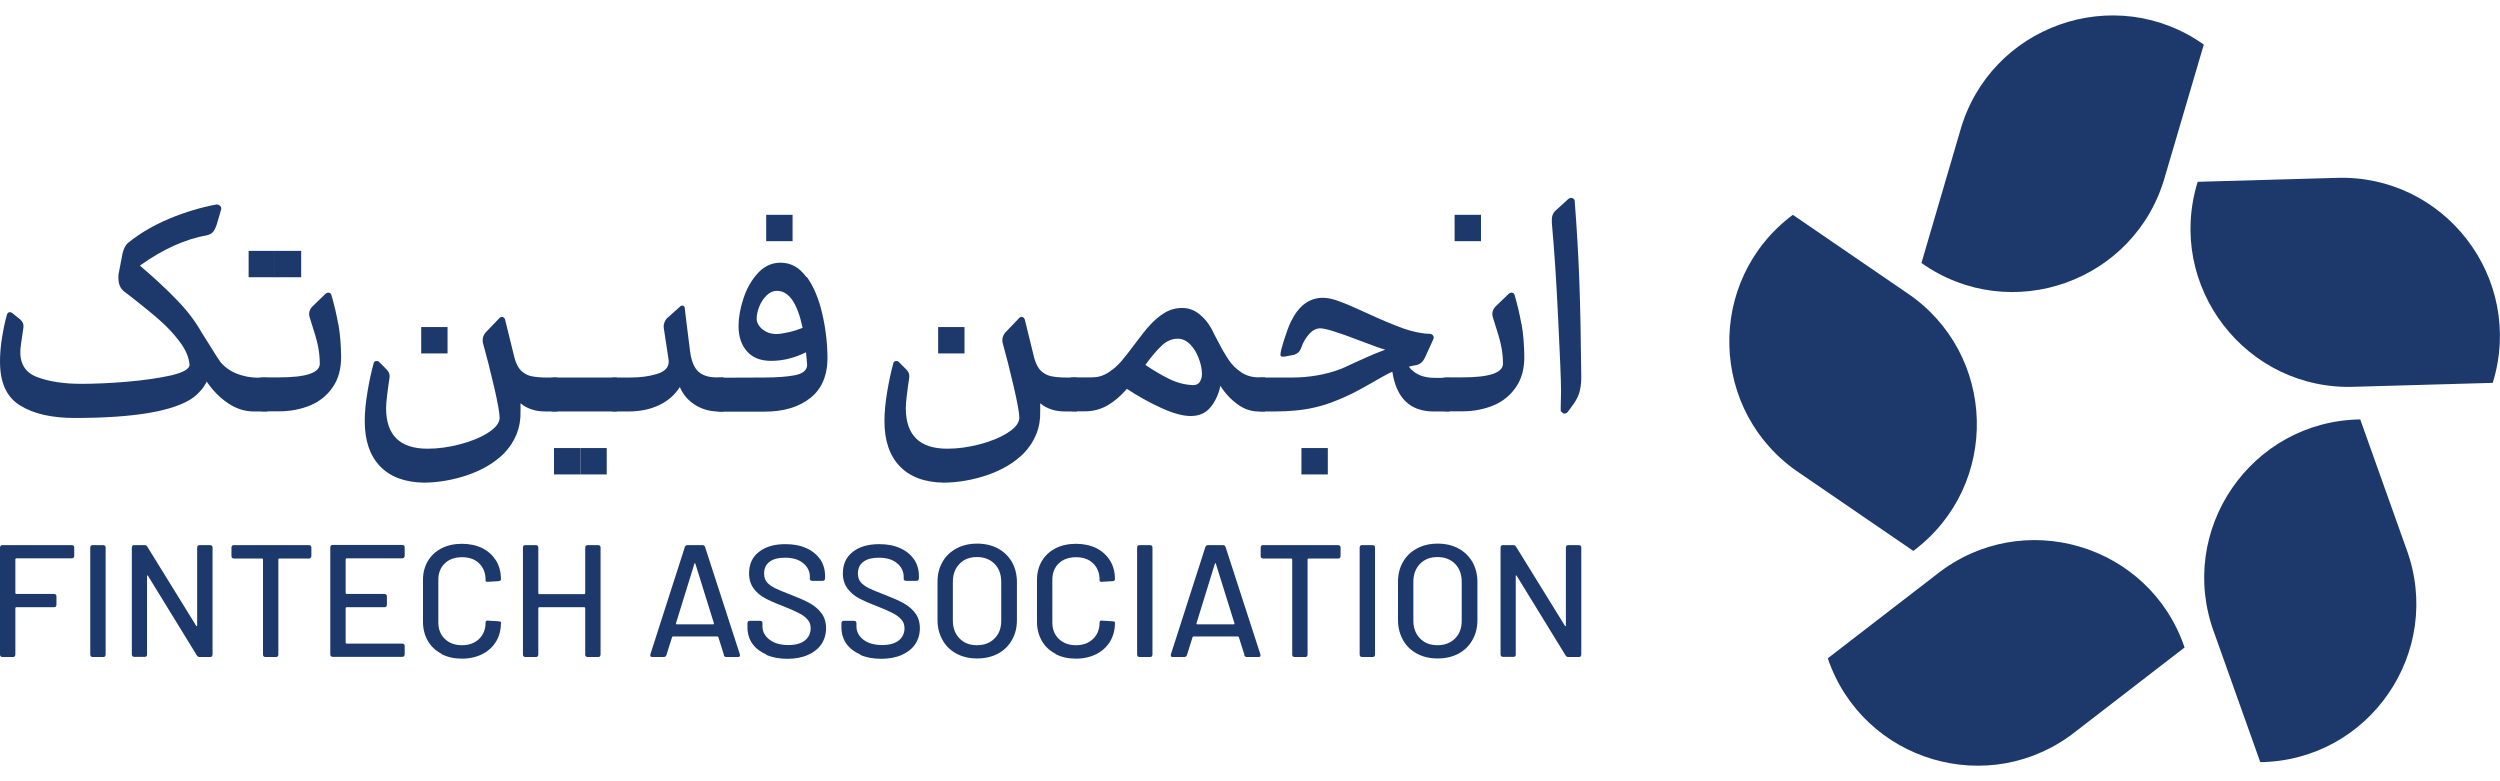 <svg width="96" height="30" viewBox="0 0 96 30" fill="none" xmlns="http://www.w3.org/2000/svg">
<g clip-path="url(#clip0_2606_509)">
<path d="M70.186 25.279L74.367 22.056C77.658 19.447 82.54 20.888 83.888 24.863L79.708 28.087C76.416 30.696 71.54 29.255 70.186 25.279Z" fill="#1D396C"/>
<path d="M68.845 8.249L73.199 11.23C76.696 13.553 76.838 18.64 73.472 21.155L69.118 18.174C65.621 15.851 65.478 10.764 68.845 8.249Z" fill="#1D396C"/>
<path d="M84.627 1.708L83.137 6.77C82.006 10.814 77.211 12.522 73.783 10.099L75.267 5.037C76.397 0.994 81.192 -0.714 84.621 1.708" fill="#1D396C"/>
<path d="M95.721 14.702L90.447 14.851C86.255 15.025 83.149 10.994 84.391 6.981L89.665 6.832C93.857 6.658 96.963 10.689 95.721 14.702Z" fill="#1D396C"/>
<path d="M86.795 29.267L85.025 24.298C83.565 20.36 86.441 16.168 90.633 16.105L92.404 21.074C93.863 25.012 90.994 29.205 86.795 29.267Z" fill="#1D396C"/>
<path d="M30.435 8.249H29.422V9.261H30.435V8.249Z" fill="#1D396C"/>
<path d="M56.87 8.249H55.857V9.261H56.87V8.249Z" fill="#1D396C"/>
<path d="M17.186 12.559H16.174V13.572H17.186V12.559Z" fill="#1D396C"/>
<path d="M37.037 12.559H36.025V13.572H37.037V12.559Z" fill="#1D396C"/>
<path d="M10.559 9.633H9.547V10.646H10.559V9.633Z" fill="#1D396C"/>
<path d="M11.565 9.633H10.553V10.646H11.565V9.633Z" fill="#1D396C"/>
<path d="M22.286 17.205H21.273V18.218H22.286V17.205Z" fill="#1D396C"/>
<path d="M23.298 17.205H22.286V18.218H23.298V17.205Z" fill="#1D396C"/>
<path d="M50.988 17.205H49.975V18.218H50.988V17.205Z" fill="#1D396C"/>
<path d="M10.267 14.497V15.801H9.752C9.404 15.801 9.068 15.696 8.758 15.485C8.447 15.273 8.168 15 7.938 14.652C7.82 14.895 7.646 15.093 7.429 15.261C6.708 15.783 5.186 16.05 2.863 16.05C1.981 16.05 1.286 15.888 0.776 15.572C0.255 15.255 0 14.696 0 13.888C0 13.596 0.025 13.286 0.081 12.944C0.137 12.603 0.199 12.311 0.273 12.062C0.298 12.013 0.329 11.988 0.379 11.988C0.41 11.988 0.441 12 0.46 12.013L0.776 12.267C0.876 12.354 0.913 12.454 0.901 12.559C0.901 12.572 0.882 12.69 0.851 12.913C0.814 13.137 0.795 13.305 0.783 13.422C0.752 13.95 0.963 14.305 1.422 14.478C1.882 14.652 2.447 14.739 3.118 14.739C3.634 14.739 4.217 14.714 4.87 14.659C5.522 14.603 6.087 14.522 6.565 14.416C7.037 14.305 7.279 14.168 7.279 14.006C7.255 13.721 7.13 13.429 6.907 13.131C6.683 12.832 6.429 12.559 6.149 12.311C5.87 12.062 5.516 11.777 5.099 11.447C5.031 11.398 4.919 11.311 4.758 11.187C4.615 11.069 4.547 10.895 4.547 10.677V10.559L4.665 9.944C4.708 9.646 4.789 9.441 4.907 9.336C5.379 8.95 5.919 8.64 6.516 8.391C7.112 8.143 7.714 7.963 8.317 7.851C8.366 7.851 8.41 7.87 8.447 7.901C8.484 7.932 8.497 7.975 8.497 8.025L8.323 8.621C8.28 8.752 8.23 8.845 8.18 8.907C8.124 8.969 8.056 9.006 7.963 9.031C7.112 9.18 6.248 9.572 5.373 10.199C5.901 10.652 6.373 11.081 6.776 11.503C7.186 11.919 7.509 12.348 7.752 12.783L8.062 13.273C8.255 13.59 8.391 13.801 8.478 13.919C8.64 14.106 8.851 14.255 9.106 14.354C9.366 14.454 9.634 14.503 9.913 14.503H10.261L10.267 14.497Z" fill="#1D396C"/>
<path d="M12.994 12.447C13.062 12.832 13.093 13.248 13.099 13.702C13.099 14.168 12.994 14.559 12.776 14.869C12.565 15.18 12.273 15.416 11.919 15.565C11.559 15.714 11.162 15.795 10.714 15.795H10.099C9.969 15.795 9.863 15.733 9.776 15.602C9.689 15.478 9.646 15.317 9.646 15.13C9.646 14.944 9.689 14.782 9.77 14.664C9.851 14.546 9.963 14.491 10.099 14.491H10.727C11.752 14.491 12.267 14.317 12.28 13.975C12.28 13.702 12.248 13.453 12.199 13.23C12.149 13.006 12.068 12.739 11.969 12.435L11.907 12.236C11.882 12.168 11.87 12.112 11.87 12.062C11.87 11.963 11.907 11.863 11.988 11.776L12.503 11.279C12.503 11.279 12.559 11.236 12.602 11.236C12.658 11.236 12.696 11.261 12.72 11.31C12.832 11.683 12.919 12.062 12.988 12.441" fill="#1D396C"/>
<path d="M21.398 14.497V15.801H20.981C20.758 15.801 20.571 15.776 20.41 15.72C20.248 15.664 20.106 15.59 19.988 15.484V15.789C20.006 16.416 19.789 16.956 19.348 17.416C18.988 17.77 18.528 18.043 17.975 18.236C17.416 18.428 16.851 18.528 16.279 18.534C15.54 18.521 14.981 18.31 14.59 17.9C14.199 17.491 14.006 16.913 14.006 16.168C14.006 15.826 14.043 15.453 14.112 15.043C14.18 14.633 14.261 14.261 14.354 13.925C14.379 13.882 14.41 13.863 14.46 13.863C14.497 13.863 14.528 13.869 14.547 13.888L14.838 14.18C14.919 14.261 14.963 14.348 14.963 14.441C14.963 14.484 14.944 14.602 14.913 14.807C14.907 14.869 14.888 15 14.863 15.198C14.838 15.403 14.826 15.559 14.826 15.671C14.826 16.708 15.354 17.23 16.416 17.23C16.82 17.23 17.23 17.174 17.658 17.062C18.087 16.95 18.441 16.807 18.733 16.621C19.025 16.435 19.174 16.254 19.186 16.056C19.186 15.857 19.112 15.453 18.969 14.838C18.826 14.223 18.683 13.664 18.54 13.149C18.54 13.13 18.534 13.099 18.534 13.062C18.534 12.956 18.571 12.863 18.64 12.776L19.193 12.198C19.224 12.174 19.255 12.168 19.273 12.168C19.323 12.168 19.36 12.198 19.391 12.254L19.764 13.77C19.826 13.975 19.907 14.136 20.019 14.242C20.13 14.348 20.261 14.416 20.41 14.447C20.559 14.478 20.752 14.497 20.981 14.497H21.404H21.398Z" fill="#1D396C"/>
<path d="M23.683 15.801H21.267C21.137 15.801 21.031 15.739 20.944 15.608C20.857 15.484 20.814 15.323 20.814 15.136C20.814 14.95 20.857 14.789 20.938 14.671C21.019 14.553 21.13 14.497 21.267 14.497H23.683V15.801Z" fill="#1D396C"/>
<path d="M27.783 14.497V15.801H27.534C27.217 15.789 26.925 15.702 26.671 15.534C26.41 15.366 26.224 15.143 26.106 14.863C25.919 15.155 25.658 15.391 25.317 15.553C24.975 15.72 24.572 15.801 24.112 15.801H23.596C23.466 15.801 23.354 15.739 23.267 15.615C23.18 15.491 23.143 15.329 23.143 15.137C23.143 14.944 23.186 14.789 23.261 14.671C23.342 14.553 23.453 14.497 23.596 14.497H24.199C24.584 14.497 24.925 14.453 25.224 14.36C25.528 14.267 25.677 14.112 25.677 13.894V13.832C25.621 13.453 25.559 13.05 25.491 12.609C25.491 12.59 25.485 12.565 25.485 12.528C25.485 12.435 25.522 12.342 25.596 12.236L26.124 11.764C26.124 11.764 26.168 11.733 26.193 11.733C26.242 11.733 26.273 11.758 26.292 11.807L26.335 12.18C26.441 13.037 26.497 13.485 26.503 13.522C26.553 13.876 26.658 14.124 26.82 14.273C26.981 14.416 27.211 14.491 27.503 14.491H27.801L27.783 14.497Z" fill="#1D396C"/>
<path d="M30.981 10.633C31.248 11.006 31.441 11.472 31.571 12.031C31.702 12.59 31.77 13.155 31.776 13.733C31.776 14.422 31.553 14.944 31.112 15.286C30.671 15.633 30.087 15.807 29.366 15.807H27.652C27.522 15.807 27.416 15.745 27.329 15.615C27.242 15.491 27.199 15.329 27.199 15.143C27.199 14.957 27.242 14.795 27.317 14.677C27.398 14.559 27.509 14.503 27.646 14.503H27.776L29.329 14.497C29.82 14.497 30.217 14.466 30.522 14.41C30.826 14.348 30.981 14.224 30.994 14.025C30.988 13.888 30.969 13.72 30.95 13.528C30.497 13.752 30.05 13.857 29.609 13.857C29.211 13.857 28.907 13.739 28.689 13.497C28.472 13.255 28.36 12.932 28.36 12.515C28.36 12.199 28.422 11.845 28.547 11.466C28.671 11.081 28.857 10.758 29.099 10.491C29.342 10.224 29.634 10.087 29.975 10.087C30.373 10.087 30.702 10.273 30.969 10.646M30.286 12.758C30.478 12.714 30.652 12.658 30.82 12.59C30.621 11.64 30.292 11.168 29.832 11.168C29.696 11.168 29.565 11.224 29.447 11.335C29.329 11.447 29.23 11.59 29.162 11.758C29.093 11.925 29.056 12.087 29.056 12.236C29.056 12.385 29.13 12.522 29.279 12.646C29.428 12.764 29.602 12.826 29.807 12.826C29.932 12.826 30.087 12.801 30.279 12.758" fill="#1D396C"/>
<path d="M41.354 14.497V15.801H40.938C40.714 15.801 40.528 15.776 40.366 15.72C40.205 15.664 40.062 15.59 39.944 15.484V15.789C39.963 16.416 39.745 16.956 39.304 17.416C38.944 17.77 38.484 18.043 37.932 18.236C37.373 18.428 36.807 18.528 36.236 18.534C35.497 18.521 34.938 18.31 34.547 17.9C34.155 17.491 33.963 16.913 33.963 16.168C33.963 15.826 34 15.453 34.068 15.043C34.137 14.633 34.217 14.261 34.31 13.925C34.335 13.882 34.366 13.863 34.416 13.863C34.453 13.863 34.484 13.869 34.503 13.888L34.795 14.18C34.876 14.261 34.919 14.348 34.919 14.441C34.919 14.484 34.901 14.602 34.87 14.807C34.863 14.869 34.845 15 34.82 15.198C34.795 15.403 34.783 15.559 34.783 15.671C34.783 16.708 35.31 17.23 36.373 17.23C36.776 17.23 37.186 17.174 37.615 17.062C38.044 16.95 38.398 16.807 38.689 16.621C38.981 16.435 39.13 16.254 39.143 16.056C39.143 15.857 39.068 15.453 38.925 14.838C38.783 14.223 38.64 13.664 38.497 13.149C38.497 13.13 38.491 13.099 38.491 13.062C38.491 12.956 38.528 12.863 38.596 12.776L39.149 12.198C39.18 12.174 39.211 12.168 39.23 12.168C39.279 12.168 39.317 12.198 39.348 12.254L39.721 13.77C39.783 13.975 39.863 14.136 39.975 14.242C40.087 14.348 40.217 14.416 40.366 14.447C40.516 14.478 40.708 14.497 40.938 14.497H41.36H41.354Z" fill="#1D396C"/>
<path d="M48.578 14.497V15.801H48.329C48.037 15.801 47.77 15.708 47.516 15.522C47.261 15.335 47.044 15.106 46.863 14.814C46.795 15.143 46.665 15.422 46.478 15.646C46.292 15.87 46.037 15.975 45.727 15.975C45.416 15.975 45.037 15.87 44.578 15.659C44.118 15.447 43.683 15.205 43.273 14.932C43.037 15.205 42.789 15.416 42.534 15.565C42.273 15.714 41.981 15.795 41.665 15.795H41.224C41.093 15.795 40.988 15.733 40.901 15.603C40.814 15.478 40.77 15.317 40.77 15.13C40.77 14.944 40.814 14.783 40.894 14.665C40.975 14.547 41.087 14.491 41.224 14.491H41.925C42.149 14.491 42.354 14.435 42.54 14.317C42.727 14.199 42.901 14.056 43.05 13.882C43.199 13.708 43.379 13.478 43.59 13.193C43.82 12.882 44.012 12.64 44.174 12.466C44.335 12.292 44.516 12.137 44.721 12.012C44.925 11.888 45.155 11.826 45.398 11.826C45.658 11.826 45.901 11.919 46.112 12.112C46.329 12.298 46.503 12.553 46.64 12.863L46.77 13.106C46.919 13.404 47.062 13.64 47.186 13.826C47.311 14.012 47.472 14.168 47.665 14.298C47.857 14.429 48.087 14.491 48.354 14.491H48.571L48.578 14.497ZM46.068 14.665C46.124 14.584 46.155 14.485 46.155 14.367C46.155 14.174 46.112 13.969 46.031 13.758C45.95 13.547 45.845 13.367 45.702 13.224C45.559 13.081 45.404 13.006 45.224 13.006C45.006 13.006 44.807 13.093 44.621 13.261C44.435 13.429 44.224 13.683 43.981 14.012C44.311 14.236 44.621 14.416 44.913 14.559C45.211 14.702 45.509 14.777 45.82 14.789C45.932 14.789 46.012 14.745 46.075 14.665" fill="#1D396C"/>
<path d="M55.665 14.491V15.801H55.062C54.149 15.801 53.621 15.292 53.466 14.273C53.323 14.335 53.174 14.416 53.013 14.509C52.851 14.602 52.752 14.658 52.708 14.683C52.453 14.832 52.199 14.969 51.938 15.105C51.416 15.36 50.932 15.546 50.484 15.646C50.037 15.751 49.522 15.801 48.932 15.801H48.441C48.311 15.801 48.205 15.739 48.118 15.608C48.031 15.484 47.988 15.323 47.988 15.136C47.988 14.95 48.031 14.789 48.112 14.671C48.193 14.553 48.304 14.497 48.441 14.497H49.621C49.932 14.497 50.248 14.472 50.572 14.416C50.894 14.36 51.193 14.279 51.453 14.18C51.528 14.155 51.708 14.074 51.994 13.938C52.037 13.919 52.193 13.851 52.447 13.733C52.708 13.615 52.957 13.515 53.193 13.428C53.031 13.385 52.708 13.267 52.217 13.081C51.398 12.764 50.894 12.608 50.702 12.608C50.547 12.608 50.398 12.683 50.267 12.832C50.137 12.981 50.031 13.155 49.969 13.354C49.944 13.422 49.907 13.478 49.876 13.515C49.839 13.553 49.783 13.59 49.708 13.621L49.323 13.695H49.273C49.205 13.702 49.168 13.677 49.168 13.621C49.174 13.509 49.224 13.317 49.311 13.043C49.398 12.77 49.484 12.534 49.572 12.348C49.87 11.739 50.279 11.435 50.801 11.435C50.975 11.435 51.186 11.478 51.429 11.571C51.671 11.658 52.013 11.807 52.46 12.012C53.006 12.267 53.472 12.459 53.857 12.602C54.242 12.739 54.596 12.813 54.925 12.82C54.969 12.826 55.006 12.851 55.031 12.888C55.056 12.919 55.062 12.963 55.044 13.018L54.714 13.739C54.646 13.888 54.54 13.981 54.398 14.018C54.298 14.031 54.199 14.056 54.099 14.081C54.317 14.366 54.646 14.509 55.081 14.509H55.652L55.665 14.491Z" fill="#1D396C"/>
<path d="M58.429 12.447C58.497 12.832 58.528 13.248 58.534 13.702C58.534 14.168 58.429 14.559 58.211 14.869C58 15.18 57.708 15.416 57.354 15.565C56.994 15.714 56.596 15.795 56.149 15.795H55.534C55.404 15.795 55.298 15.733 55.211 15.602C55.124 15.478 55.081 15.317 55.081 15.13C55.081 14.944 55.124 14.782 55.205 14.664C55.286 14.546 55.398 14.491 55.534 14.491H56.161C57.186 14.491 57.702 14.317 57.714 13.975C57.714 13.702 57.683 13.453 57.633 13.23C57.584 13.006 57.503 12.739 57.404 12.435L57.342 12.236C57.317 12.168 57.304 12.112 57.304 12.062C57.304 11.963 57.342 11.863 57.422 11.776L57.938 11.279C57.938 11.279 57.994 11.236 58.037 11.236C58.093 11.236 58.13 11.261 58.155 11.31C58.267 11.683 58.354 12.062 58.422 12.441" fill="#1D396C"/>
<path d="M60 15.845C60 15.845 59.956 15.814 59.932 15.789V15.602L59.944 15.037C59.944 14.578 59.901 13.633 59.832 12.211C59.764 10.789 59.683 9.565 59.59 8.553V8.46C59.584 8.31 59.627 8.186 59.721 8.099L60.224 7.64C60.224 7.64 60.286 7.596 60.329 7.596C60.36 7.596 60.391 7.609 60.416 7.627C60.441 7.646 60.46 7.665 60.466 7.689C60.547 8.733 60.609 9.758 60.646 10.776C60.683 11.795 60.708 13.031 60.721 14.484C60.721 14.739 60.689 14.95 60.633 15.118C60.578 15.286 60.472 15.46 60.329 15.646C60.273 15.727 60.23 15.783 60.199 15.82C60.168 15.857 60.13 15.876 60.087 15.882C60.044 15.882 60.019 15.87 60 15.857" fill="#1D396C"/>
<path d="M2.826 21.416C2.826 21.416 2.789 21.441 2.758 21.441H0.621C0.621 21.441 0.59 21.453 0.59 21.472V22.776C0.59 22.776 0.602 22.807 0.621 22.807H2.075C2.075 22.807 2.124 22.814 2.143 22.832C2.161 22.851 2.168 22.869 2.168 22.901V23.224C2.168 23.224 2.161 23.273 2.143 23.292C2.124 23.311 2.106 23.317 2.075 23.317H0.621C0.621 23.317 0.59 23.329 0.59 23.348V25.137C0.59 25.137 0.584 25.186 0.565 25.205C0.547 25.224 0.528 25.23 0.497 25.23H0.093C0.093 25.23 0.043 25.224 0.025 25.205C0.006 25.186 0 25.168 0 25.137V21.025C0 21.025 0.006 20.975 0.025 20.956C0.043 20.938 0.062 20.932 0.093 20.932H2.758C2.758 20.932 2.807 20.938 2.826 20.956C2.845 20.975 2.851 20.994 2.851 21.025V21.348C2.851 21.348 2.845 21.398 2.826 21.416Z" fill="#1D396C"/>
<path d="M3.491 25.205C3.491 25.205 3.466 25.168 3.466 25.137V21.025C3.466 21.025 3.472 20.975 3.491 20.956C3.509 20.938 3.528 20.932 3.559 20.932H3.963C3.963 20.932 4.012 20.938 4.031 20.956C4.05 20.975 4.056 20.994 4.056 21.025V25.137C4.056 25.137 4.05 25.186 4.031 25.205C4.012 25.224 3.994 25.23 3.963 25.23H3.559C3.559 25.23 3.509 25.224 3.491 25.205Z" fill="#1D396C"/>
<path d="M5.087 25.205C5.087 25.205 5.062 25.168 5.062 25.137V21.025C5.062 21.025 5.068 20.975 5.087 20.956C5.106 20.938 5.124 20.932 5.155 20.932H5.547C5.596 20.932 5.634 20.95 5.658 20.994L7.534 24.031C7.534 24.031 7.553 24.05 7.559 24.043C7.565 24.043 7.571 24.031 7.571 24.019V21.025C7.571 21.025 7.578 20.975 7.596 20.956C7.615 20.938 7.634 20.932 7.665 20.932H8.068C8.068 20.932 8.118 20.938 8.137 20.956C8.155 20.975 8.162 20.994 8.162 21.025V25.137C8.162 25.137 8.155 25.186 8.137 25.205C8.118 25.224 8.099 25.23 8.068 25.23H7.671C7.621 25.23 7.584 25.211 7.559 25.168L5.683 22.112C5.683 22.112 5.665 22.093 5.658 22.093C5.652 22.093 5.646 22.106 5.646 22.118V25.13C5.646 25.13 5.646 25.18 5.627 25.199C5.609 25.217 5.59 25.224 5.559 25.224H5.155C5.155 25.224 5.106 25.217 5.087 25.199" fill="#1D396C"/>
<path d="M11.932 20.956C11.932 20.956 11.957 20.994 11.957 21.025V21.354C11.957 21.354 11.95 21.404 11.932 21.422C11.913 21.441 11.894 21.447 11.863 21.447H10.72C10.72 21.447 10.689 21.46 10.689 21.478V25.137C10.689 25.137 10.683 25.186 10.665 25.205C10.646 25.224 10.627 25.23 10.596 25.23H10.193C10.193 25.23 10.143 25.224 10.124 25.205C10.106 25.186 10.099 25.168 10.099 25.137V21.478C10.099 21.478 10.087 21.447 10.068 21.447H8.981C8.981 21.447 8.932 21.441 8.913 21.422C8.894 21.404 8.888 21.385 8.888 21.354V21.025C8.888 21.025 8.894 20.975 8.913 20.956C8.932 20.938 8.95 20.932 8.981 20.932H11.863C11.863 20.932 11.913 20.938 11.932 20.956Z" fill="#1D396C"/>
<path d="M15.515 21.416C15.515 21.416 15.478 21.441 15.447 21.441H13.304C13.304 21.441 13.273 21.453 13.273 21.472V22.776C13.273 22.776 13.286 22.807 13.304 22.807H14.764C14.764 22.807 14.814 22.814 14.832 22.832C14.851 22.851 14.857 22.869 14.857 22.9V23.223C14.857 23.223 14.851 23.273 14.832 23.292C14.814 23.31 14.795 23.317 14.764 23.317H13.304C13.304 23.317 13.273 23.329 13.273 23.348V24.683C13.273 24.683 13.286 24.714 13.304 24.714H15.447C15.447 24.714 15.497 24.72 15.515 24.739C15.534 24.758 15.54 24.776 15.54 24.807V25.13C15.54 25.13 15.534 25.18 15.515 25.199C15.497 25.217 15.478 25.223 15.447 25.223H12.776C12.776 25.223 12.727 25.217 12.708 25.199C12.689 25.18 12.683 25.161 12.683 25.13V21.018C12.683 21.018 12.689 20.969 12.708 20.95C12.727 20.931 12.745 20.925 12.776 20.925H15.447C15.447 20.925 15.497 20.931 15.515 20.95C15.534 20.969 15.54 20.987 15.54 21.018V21.341C15.54 21.341 15.534 21.391 15.515 21.41" fill="#1D396C"/>
<path d="M16.956 25.105C16.727 24.987 16.553 24.826 16.429 24.608C16.304 24.391 16.242 24.149 16.242 23.869V22.279C16.242 22 16.304 21.758 16.429 21.546C16.553 21.335 16.727 21.174 16.956 21.056C17.18 20.938 17.447 20.882 17.739 20.882C18.031 20.882 18.292 20.938 18.522 21.049C18.745 21.161 18.919 21.323 19.05 21.528C19.174 21.733 19.236 21.969 19.236 22.242C19.236 22.286 19.205 22.31 19.143 22.317L18.739 22.341H18.714C18.714 22.341 18.677 22.341 18.665 22.329C18.652 22.323 18.646 22.31 18.646 22.304V22.267C18.646 22.006 18.565 21.795 18.398 21.633C18.236 21.472 18.012 21.397 17.739 21.397C17.466 21.397 17.242 21.478 17.081 21.633C16.913 21.795 16.832 22.006 16.832 22.267V23.901C16.832 24.161 16.913 24.372 17.081 24.534C17.248 24.695 17.466 24.776 17.739 24.776C18.012 24.776 18.23 24.695 18.398 24.534C18.565 24.372 18.646 24.161 18.646 23.901C18.646 23.876 18.652 23.857 18.671 23.845C18.689 23.832 18.708 23.826 18.739 23.832L19.143 23.857C19.205 23.863 19.236 23.876 19.236 23.888V23.919C19.236 24.186 19.174 24.428 19.05 24.633C18.925 24.838 18.752 25 18.522 25.118C18.298 25.23 18.037 25.292 17.739 25.292C17.441 25.292 17.186 25.236 16.956 25.118" fill="#1D396C"/>
<path d="M22.497 20.956C22.497 20.956 22.534 20.932 22.565 20.932H22.969C22.969 20.932 23.019 20.938 23.037 20.956C23.056 20.975 23.062 20.994 23.062 21.025V25.137C23.062 25.137 23.056 25.186 23.037 25.205C23.019 25.224 23 25.23 22.969 25.23H22.565C22.565 25.23 22.515 25.224 22.497 25.205C22.478 25.186 22.472 25.168 22.472 25.137V23.348C22.472 23.348 22.46 23.317 22.441 23.317H20.702C20.702 23.317 20.671 23.329 20.671 23.348V25.137C20.671 25.137 20.665 25.186 20.646 25.205C20.627 25.224 20.609 25.23 20.578 25.23H20.174C20.174 25.23 20.124 25.224 20.106 25.205C20.087 25.186 20.081 25.168 20.081 25.137V21.025C20.081 21.025 20.087 20.975 20.106 20.956C20.124 20.938 20.143 20.932 20.174 20.932H20.578C20.578 20.932 20.627 20.938 20.646 20.956C20.665 20.975 20.671 20.994 20.671 21.025V22.783C20.671 22.783 20.683 22.814 20.702 22.814H22.441C22.441 22.814 22.472 22.801 22.472 22.783V21.025C22.472 21.025 22.478 20.975 22.497 20.956Z" fill="#1D396C"/>
<path d="M27.801 25.155L27.584 24.466C27.584 24.466 27.565 24.441 27.553 24.441H25.838C25.838 24.441 25.814 24.447 25.808 24.466L25.59 25.155C25.571 25.205 25.54 25.23 25.485 25.23H25.05C24.981 25.23 24.956 25.199 24.975 25.124L26.298 21.006C26.317 20.956 26.348 20.932 26.404 20.932H26.969C27.025 20.932 27.056 20.956 27.075 21.006L28.41 25.124C28.41 25.124 28.416 25.143 28.416 25.162C28.416 25.205 28.391 25.23 28.335 25.23H27.894C27.838 25.23 27.808 25.205 27.789 25.155M25.988 23.975H27.391C27.391 23.975 27.422 23.963 27.416 23.938L26.702 21.646C26.702 21.646 26.689 21.621 26.683 21.621C26.677 21.621 26.671 21.627 26.665 21.646L25.956 23.938C25.956 23.938 25.956 23.975 25.981 23.975" fill="#1D396C"/>
<path d="M29.422 25.131C29.192 25.031 29.019 24.895 28.888 24.714C28.764 24.534 28.702 24.323 28.702 24.081V23.932C28.702 23.932 28.708 23.882 28.727 23.863C28.745 23.845 28.764 23.839 28.795 23.839H29.186C29.186 23.839 29.236 23.845 29.255 23.863C29.273 23.882 29.279 23.901 29.279 23.932V24.05C29.279 24.261 29.373 24.429 29.553 24.565C29.733 24.702 29.975 24.77 30.273 24.77C30.553 24.77 30.77 24.708 30.913 24.59C31.056 24.472 31.13 24.317 31.13 24.124C31.13 24 31.093 23.888 31.019 23.801C30.944 23.714 30.838 23.627 30.696 23.553C30.553 23.478 30.348 23.385 30.081 23.28C29.783 23.168 29.547 23.062 29.373 22.969C29.199 22.876 29.056 22.752 28.938 22.596C28.826 22.441 28.764 22.249 28.764 22.019C28.764 21.665 28.888 21.391 29.143 21.193C29.391 20.994 29.733 20.895 30.162 20.895C30.466 20.895 30.733 20.944 30.963 21.05C31.192 21.149 31.366 21.298 31.497 21.478C31.621 21.665 31.683 21.876 31.683 22.118V22.211C31.683 22.211 31.677 22.261 31.658 22.28C31.64 22.298 31.621 22.305 31.59 22.305H31.192C31.192 22.305 31.143 22.298 31.124 22.286C31.106 22.273 31.099 22.255 31.099 22.23V22.155C31.099 21.944 31.012 21.764 30.845 21.628C30.677 21.485 30.441 21.416 30.143 21.416C29.888 21.416 29.689 21.466 29.553 21.572C29.41 21.677 29.342 21.826 29.342 22.025C29.342 22.162 29.379 22.273 29.447 22.354C29.515 22.435 29.621 22.516 29.758 22.584C29.894 22.652 30.106 22.739 30.385 22.845C30.677 22.957 30.913 23.062 31.093 23.162C31.273 23.261 31.422 23.385 31.54 23.541C31.658 23.696 31.721 23.895 31.721 24.124C31.721 24.354 31.658 24.565 31.54 24.739C31.422 24.913 31.248 25.05 31.025 25.149C30.801 25.249 30.534 25.298 30.236 25.298C29.938 25.298 29.658 25.249 29.435 25.149" fill="#1D396C"/>
<path d="M33.031 25.131C32.801 25.031 32.627 24.895 32.497 24.714C32.373 24.534 32.31 24.323 32.31 24.081V23.932C32.31 23.932 32.317 23.882 32.335 23.863C32.354 23.845 32.373 23.839 32.404 23.839H32.795C32.795 23.839 32.845 23.845 32.863 23.863C32.882 23.882 32.888 23.901 32.888 23.932V24.05C32.888 24.261 32.981 24.429 33.155 24.565C33.335 24.702 33.578 24.77 33.876 24.77C34.155 24.77 34.373 24.708 34.516 24.59C34.658 24.472 34.733 24.317 34.733 24.124C34.733 24 34.696 23.888 34.621 23.801C34.547 23.714 34.441 23.627 34.298 23.553C34.155 23.478 33.95 23.385 33.683 23.28C33.385 23.168 33.149 23.062 32.975 22.969C32.801 22.876 32.658 22.752 32.54 22.596C32.429 22.441 32.366 22.249 32.366 22.019C32.366 21.665 32.491 21.391 32.745 21.193C32.994 20.994 33.335 20.895 33.764 20.895C34.068 20.895 34.335 20.944 34.565 21.05C34.795 21.149 34.969 21.298 35.099 21.478C35.224 21.665 35.286 21.876 35.286 22.118V22.211C35.286 22.211 35.279 22.261 35.261 22.28C35.242 22.298 35.224 22.305 35.193 22.305H34.795C34.795 22.305 34.745 22.298 34.727 22.286C34.708 22.273 34.702 22.255 34.702 22.23V22.155C34.702 21.944 34.615 21.764 34.447 21.628C34.279 21.485 34.044 21.416 33.745 21.416C33.491 21.416 33.292 21.466 33.155 21.572C33.012 21.677 32.944 21.826 32.944 22.025C32.944 22.162 32.981 22.273 33.05 22.354C33.118 22.435 33.224 22.516 33.36 22.584C33.497 22.652 33.708 22.739 33.988 22.845C34.279 22.957 34.516 23.062 34.696 23.162C34.876 23.261 35.025 23.385 35.143 23.541C35.261 23.696 35.323 23.895 35.323 24.124C35.323 24.354 35.261 24.565 35.143 24.739C35.025 24.913 34.851 25.05 34.627 25.149C34.404 25.249 34.137 25.298 33.839 25.298C33.54 25.298 33.261 25.249 33.037 25.149" fill="#1D396C"/>
<path d="M36.727 25.099C36.497 24.975 36.317 24.801 36.193 24.577C36.068 24.354 36 24.099 36 23.807V22.348C36 22.056 36.062 21.801 36.193 21.577C36.317 21.354 36.497 21.186 36.727 21.062C36.956 20.938 37.217 20.875 37.522 20.875C37.826 20.875 38.093 20.938 38.323 21.062C38.553 21.186 38.727 21.36 38.857 21.577C38.981 21.801 39.05 22.056 39.05 22.348V23.807C39.05 24.099 38.988 24.354 38.857 24.577C38.733 24.801 38.553 24.975 38.323 25.099C38.093 25.223 37.826 25.285 37.522 25.285C37.217 25.285 36.956 25.223 36.727 25.099ZM38.193 24.515C38.367 24.341 38.447 24.118 38.447 23.832V22.341C38.447 22.056 38.36 21.826 38.193 21.652C38.019 21.478 37.795 21.391 37.516 21.391C37.236 21.391 37.012 21.478 36.845 21.652C36.677 21.826 36.59 22.056 36.59 22.341V23.832C36.59 24.118 36.677 24.341 36.845 24.515C37.012 24.689 37.236 24.776 37.516 24.776C37.795 24.776 38.019 24.689 38.193 24.515Z" fill="#1D396C"/>
<path d="M40.534 25.105C40.304 24.987 40.13 24.826 40.006 24.608C39.882 24.391 39.82 24.149 39.82 23.869V22.279C39.82 22 39.882 21.758 40.006 21.546C40.13 21.335 40.304 21.174 40.534 21.056C40.758 20.938 41.025 20.882 41.317 20.882C41.609 20.882 41.87 20.938 42.099 21.049C42.323 21.161 42.497 21.323 42.627 21.528C42.752 21.733 42.814 21.969 42.814 22.242C42.814 22.286 42.783 22.31 42.721 22.317L42.317 22.341H42.292C42.292 22.341 42.255 22.341 42.242 22.329C42.23 22.323 42.224 22.31 42.224 22.304V22.267C42.224 22.006 42.143 21.795 41.975 21.633C41.814 21.472 41.59 21.397 41.317 21.397C41.044 21.397 40.82 21.478 40.658 21.633C40.491 21.795 40.41 22.006 40.41 22.267V23.901C40.41 24.161 40.491 24.372 40.658 24.534C40.826 24.695 41.044 24.776 41.317 24.776C41.59 24.776 41.807 24.695 41.975 24.534C42.143 24.372 42.224 24.161 42.224 23.901C42.224 23.876 42.23 23.857 42.248 23.845C42.267 23.832 42.286 23.826 42.317 23.832L42.721 23.857C42.783 23.863 42.814 23.876 42.814 23.888V23.919C42.814 24.186 42.752 24.428 42.627 24.633C42.503 24.838 42.329 25 42.099 25.118C41.876 25.23 41.615 25.292 41.317 25.292C41.019 25.292 40.764 25.236 40.534 25.118" fill="#1D396C"/>
<path d="M43.69 25.205C43.69 25.205 43.665 25.168 43.665 25.137V21.025C43.665 21.025 43.671 20.975 43.69 20.956C43.708 20.938 43.727 20.932 43.758 20.932H44.161C44.161 20.932 44.211 20.938 44.23 20.956C44.248 20.975 44.255 20.994 44.255 21.025V25.137C44.255 25.137 44.248 25.186 44.23 25.205C44.211 25.224 44.193 25.23 44.161 25.23H43.758C43.758 25.23 43.708 25.224 43.69 25.205Z" fill="#1D396C"/>
<path d="M47.789 25.155L47.571 24.466C47.571 24.466 47.553 24.441 47.54 24.441H45.826C45.826 24.441 45.801 24.447 45.795 24.466L45.578 25.155C45.559 25.205 45.528 25.23 45.472 25.23H45.037C44.969 25.23 44.944 25.199 44.963 25.124L46.286 21.006C46.304 20.956 46.335 20.932 46.391 20.932H46.956C47.012 20.932 47.044 20.956 47.062 21.006L48.398 25.124C48.398 25.124 48.404 25.143 48.404 25.162C48.404 25.205 48.379 25.23 48.323 25.23H47.882C47.826 25.23 47.795 25.205 47.776 25.155M45.975 23.975H47.379C47.379 23.975 47.41 23.963 47.404 23.938L46.689 21.646C46.689 21.646 46.677 21.621 46.671 21.621C46.665 21.621 46.658 21.627 46.652 21.646L45.944 23.938C45.944 23.938 45.944 23.975 45.969 23.975" fill="#1D396C"/>
<path d="M51.453 20.956C51.453 20.956 51.478 20.994 51.478 21.025V21.354C51.478 21.354 51.472 21.404 51.453 21.422C51.435 21.441 51.416 21.447 51.385 21.447H50.242C50.242 21.447 50.211 21.46 50.211 21.478V25.137C50.211 25.137 50.205 25.186 50.186 25.205C50.168 25.224 50.149 25.23 50.118 25.23H49.714C49.714 25.23 49.665 25.224 49.646 25.205C49.627 25.186 49.621 25.168 49.621 25.137V21.478C49.621 21.478 49.609 21.447 49.59 21.447H48.503C48.503 21.447 48.453 21.441 48.435 21.422C48.416 21.404 48.41 21.385 48.41 21.354V21.025C48.41 21.025 48.416 20.975 48.435 20.956C48.453 20.938 48.472 20.932 48.503 20.932H51.385C51.385 20.932 51.435 20.938 51.453 20.956Z" fill="#1D396C"/>
<path d="M52.236 25.205C52.236 25.205 52.211 25.168 52.211 25.137V21.025C52.211 21.025 52.217 20.975 52.236 20.956C52.255 20.938 52.273 20.932 52.304 20.932H52.708C52.708 20.932 52.758 20.938 52.776 20.956C52.795 20.975 52.801 20.994 52.801 21.025V25.137C52.801 25.137 52.795 25.186 52.776 25.205C52.758 25.224 52.739 25.23 52.708 25.23H52.304C52.304 25.23 52.255 25.224 52.236 25.205Z" fill="#1D396C"/>
<path d="M54.41 25.099C54.18 24.975 54 24.801 53.876 24.577C53.752 24.354 53.683 24.099 53.683 23.807V22.348C53.683 22.056 53.745 21.801 53.876 21.577C54 21.354 54.18 21.186 54.41 21.062C54.64 20.938 54.901 20.875 55.205 20.875C55.509 20.875 55.776 20.938 56.006 21.062C56.236 21.186 56.41 21.36 56.54 21.577C56.665 21.801 56.733 22.056 56.733 22.348V23.807C56.733 24.099 56.671 24.354 56.54 24.577C56.416 24.801 56.236 24.975 56.006 25.099C55.776 25.223 55.509 25.285 55.205 25.285C54.901 25.285 54.64 25.223 54.41 25.099ZM55.876 24.515C56.05 24.341 56.13 24.118 56.13 23.832V22.341C56.13 22.056 56.044 21.826 55.876 21.652C55.702 21.478 55.478 21.391 55.199 21.391C54.919 21.391 54.696 21.478 54.528 21.652C54.36 21.826 54.273 22.056 54.273 22.341V23.832C54.273 24.118 54.36 24.341 54.528 24.515C54.696 24.689 54.919 24.776 55.199 24.776C55.478 24.776 55.702 24.689 55.876 24.515Z" fill="#1D396C"/>
<path d="M57.646 25.205C57.646 25.205 57.621 25.168 57.621 25.137V21.025C57.621 21.025 57.627 20.975 57.646 20.956C57.665 20.938 57.683 20.932 57.714 20.932H58.106C58.155 20.932 58.193 20.95 58.217 20.994L60.093 24.031C60.093 24.031 60.112 24.05 60.118 24.043C60.124 24.043 60.13 24.031 60.13 24.019V21.025C60.13 21.025 60.137 20.975 60.155 20.956C60.174 20.938 60.193 20.932 60.224 20.932H60.627C60.627 20.932 60.677 20.938 60.696 20.956C60.714 20.975 60.721 20.994 60.721 21.025V25.137C60.721 25.137 60.714 25.186 60.696 25.205C60.677 25.224 60.658 25.23 60.627 25.23H60.23C60.18 25.23 60.143 25.211 60.118 25.168L58.242 22.112C58.242 22.112 58.224 22.093 58.217 22.093C58.211 22.093 58.205 22.106 58.205 22.118V25.13C58.205 25.13 58.205 25.18 58.186 25.199C58.168 25.217 58.149 25.224 58.118 25.224H57.714C57.714 25.224 57.665 25.217 57.646 25.199" fill="#1D396C"/>
</g>
<defs>
<clipPath id="clip0_2606_509">
<rect width="96" height="28.808" fill="white" transform="translate(0 0.596)"/>
</clipPath>
</defs>
</svg>
